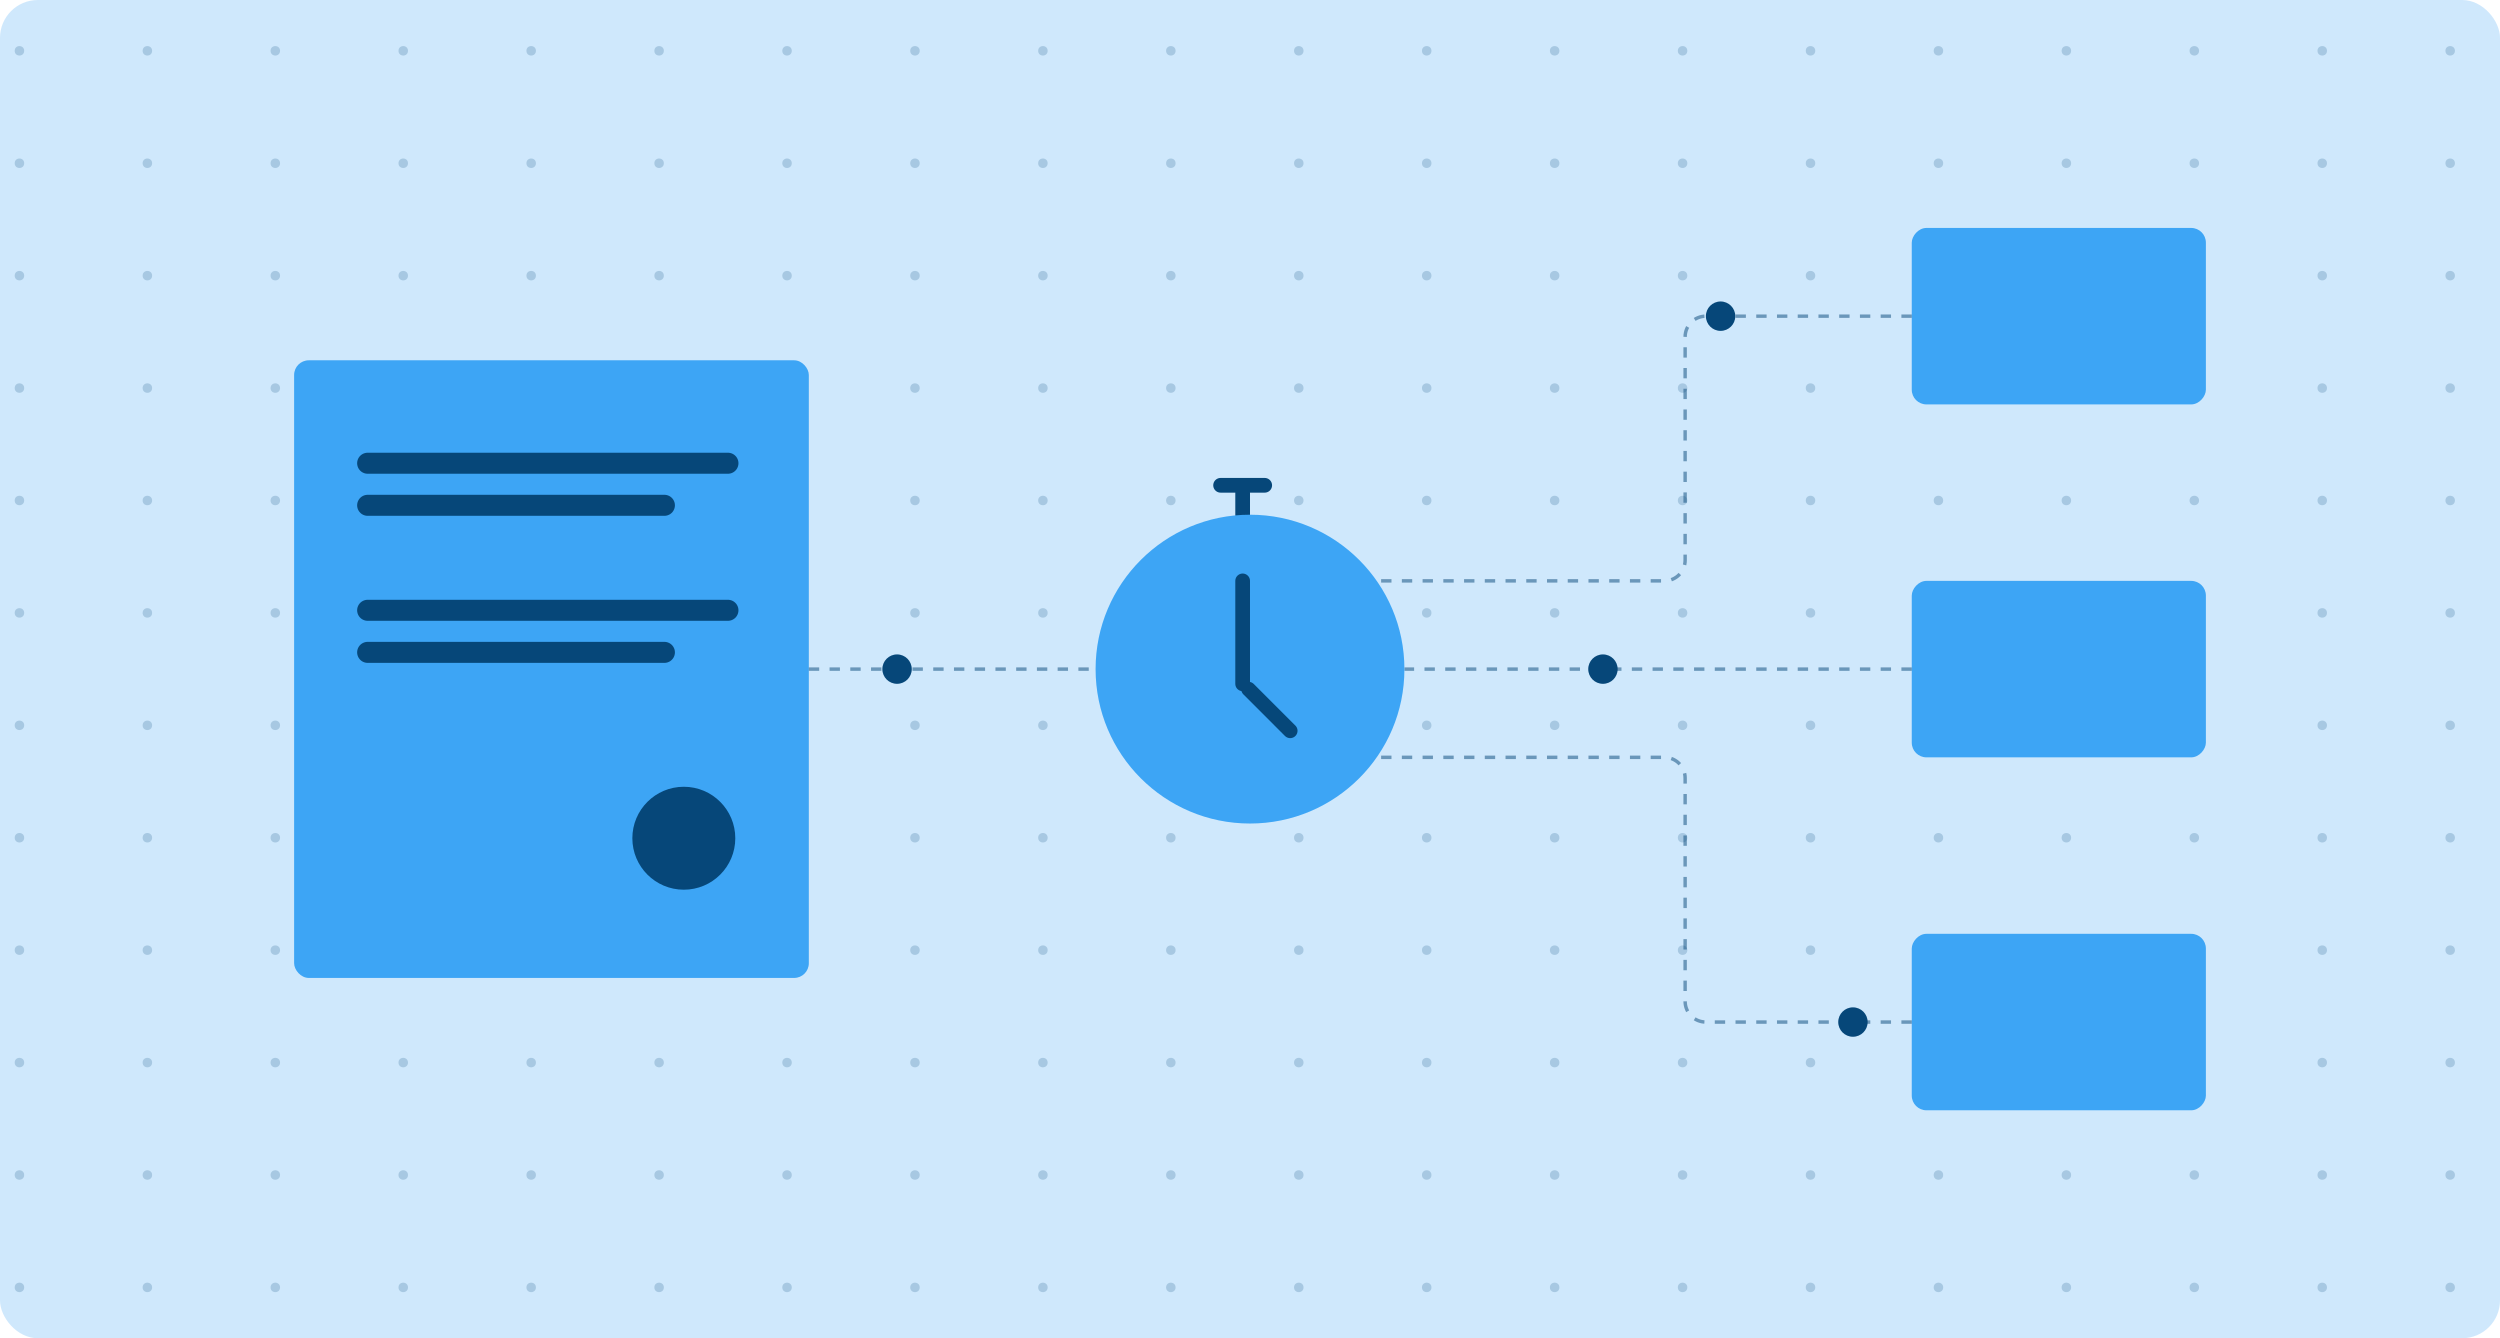 <svg width="340" height="182" viewBox="0 0 340 182" fill="none" xmlns="http://www.w3.org/2000/svg">
<rect width="340" height="182" rx="5.149" fill="#CFE8FC"/>
<g opacity="0.2" clip-path="url(#clip0_3654_7299)">
<circle cx="2.644" cy="6.911" r="0.644" fill="#064779"/>
<circle cx="20.043" cy="6.911" r="0.644" fill="#064779"/>
<circle cx="37.442" cy="6.911" r="0.644" fill="#064779"/>
<circle cx="54.841" cy="6.911" r="0.644" fill="#064779"/>
<circle cx="72.24" cy="6.911" r="0.644" fill="#064779"/>
<circle cx="89.638" cy="6.911" r="0.644" fill="#064779"/>
<circle cx="107.038" cy="6.911" r="0.644" fill="#064779"/>
<circle cx="124.436" cy="6.911" r="0.644" fill="#064779"/>
<circle cx="141.836" cy="6.911" r="0.644" fill="#064779"/>
<circle cx="159.234" cy="6.911" r="0.644" fill="#064779"/>
<circle cx="176.634" cy="6.911" r="0.644" fill="#064779"/>
<circle cx="194.032" cy="6.911" r="0.644" fill="#064779"/>
<circle cx="211.432" cy="6.911" r="0.644" fill="#064779"/>
<circle cx="228.83" cy="6.911" r="0.644" fill="#064779"/>
<circle cx="246.229" cy="6.911" r="0.644" fill="#064779"/>
<circle cx="263.628" cy="6.911" r="0.644" fill="#064779"/>
<circle cx="281.027" cy="6.911" r="0.644" fill="#064779"/>
<circle cx="298.426" cy="6.911" r="0.644" fill="#064779"/>
<circle cx="315.824" cy="6.911" r="0.644" fill="#064779"/>
<circle cx="333.224" cy="6.911" r="0.644" fill="#064779"/>
<circle cx="2.644" cy="22.201" r="0.644" fill="#064779"/>
<circle cx="20.043" cy="22.201" r="0.644" fill="#064779"/>
<circle cx="37.442" cy="22.201" r="0.644" fill="#064779"/>
<circle cx="54.841" cy="22.201" r="0.644" fill="#064779"/>
<circle cx="72.24" cy="22.201" r="0.644" fill="#064779"/>
<circle cx="89.638" cy="22.201" r="0.644" fill="#064779"/>
<circle cx="107.038" cy="22.201" r="0.644" fill="#064779"/>
<circle cx="124.436" cy="22.201" r="0.644" fill="#064779"/>
<circle cx="141.836" cy="22.201" r="0.644" fill="#064779"/>
<circle cx="159.234" cy="22.201" r="0.644" fill="#064779"/>
<circle cx="176.634" cy="22.201" r="0.644" fill="#064779"/>
<circle cx="194.032" cy="22.201" r="0.644" fill="#064779"/>
<circle cx="211.432" cy="22.201" r="0.644" fill="#064779"/>
<circle cx="228.83" cy="22.201" r="0.644" fill="#064779"/>
<circle cx="246.229" cy="22.201" r="0.644" fill="#064779"/>
<circle cx="263.628" cy="22.201" r="0.644" fill="#064779"/>
<circle cx="281.027" cy="22.201" r="0.644" fill="#064779"/>
<circle cx="298.426" cy="22.201" r="0.644" fill="#064779"/>
<circle cx="315.824" cy="22.201" r="0.644" fill="#064779"/>
<circle cx="333.224" cy="22.201" r="0.644" fill="#064779"/>
<circle cx="2.644" cy="37.489" r="0.644" fill="#064779"/>
<circle cx="20.043" cy="37.489" r="0.644" fill="#064779"/>
<circle cx="37.442" cy="37.489" r="0.644" fill="#064779"/>
<circle cx="54.841" cy="37.489" r="0.644" fill="#064779"/>
<circle cx="72.24" cy="37.489" r="0.644" fill="#064779"/>
<circle cx="89.638" cy="37.489" r="0.644" fill="#064779"/>
<circle cx="107.038" cy="37.489" r="0.644" fill="#064779"/>
<circle cx="124.436" cy="37.489" r="0.644" fill="#064779"/>
<circle cx="141.836" cy="37.489" r="0.644" fill="#064779"/>
<circle cx="159.234" cy="37.489" r="0.644" fill="#064779"/>
<circle cx="176.634" cy="37.489" r="0.644" fill="#064779"/>
<circle cx="194.032" cy="37.489" r="0.644" fill="#064779"/>
<circle cx="211.432" cy="37.489" r="0.644" fill="#064779"/>
<circle cx="228.83" cy="37.489" r="0.644" fill="#064779"/>
<circle cx="246.229" cy="37.489" r="0.644" fill="#064779"/>
<circle cx="263.628" cy="37.489" r="0.644" fill="#064779"/>
<circle cx="281.027" cy="37.489" r="0.644" fill="#064779"/>
<circle cx="298.426" cy="37.489" r="0.644" fill="#064779"/>
<circle cx="315.824" cy="37.489" r="0.644" fill="#064779"/>
<circle cx="333.224" cy="37.489" r="0.644" fill="#064779"/>
<circle cx="2.644" cy="52.778" r="0.644" fill="#064779"/>
<circle cx="20.043" cy="52.778" r="0.644" fill="#064779"/>
<circle cx="37.442" cy="52.778" r="0.644" fill="#064779"/>
<circle cx="54.841" cy="52.778" r="0.644" fill="#064779"/>
<circle cx="72.24" cy="52.778" r="0.644" fill="#064779"/>
<circle cx="89.638" cy="52.778" r="0.644" fill="#064779"/>
<circle cx="107.038" cy="52.778" r="0.644" fill="#064779"/>
<circle cx="124.436" cy="52.778" r="0.644" fill="#064779"/>
<circle cx="141.836" cy="52.778" r="0.644" fill="#064779"/>
<circle cx="159.234" cy="52.778" r="0.644" fill="#064779"/>
<circle cx="176.634" cy="52.778" r="0.644" fill="#064779"/>
<circle cx="194.032" cy="52.778" r="0.644" fill="#064779"/>
<circle cx="211.432" cy="52.778" r="0.644" fill="#064779"/>
<circle cx="228.83" cy="52.778" r="0.644" fill="#064779"/>
<circle cx="246.229" cy="52.778" r="0.644" fill="#064779"/>
<circle cx="263.628" cy="52.778" r="0.644" fill="#064779"/>
<circle cx="281.027" cy="52.778" r="0.644" fill="#064779"/>
<circle cx="298.426" cy="52.778" r="0.644" fill="#064779"/>
<circle cx="315.824" cy="52.778" r="0.644" fill="#064779"/>
<circle cx="333.224" cy="52.778" r="0.644" fill="#064779"/>
<circle cx="2.644" cy="68.067" r="0.644" fill="#064779"/>
<circle cx="20.043" cy="68.067" r="0.644" fill="#064779"/>
<circle cx="37.442" cy="68.067" r="0.644" fill="#064779"/>
<circle cx="54.841" cy="68.067" r="0.644" fill="#064779"/>
<circle cx="72.24" cy="68.067" r="0.644" fill="#064779"/>
<circle cx="89.638" cy="68.067" r="0.644" fill="#064779"/>
<circle cx="107.038" cy="68.067" r="0.644" fill="#064779"/>
<circle cx="124.436" cy="68.067" r="0.644" fill="#064779"/>
<circle cx="141.836" cy="68.067" r="0.644" fill="#064779"/>
<circle cx="159.234" cy="68.067" r="0.644" fill="#064779"/>
<circle cx="176.634" cy="68.067" r="0.644" fill="#064779"/>
<circle cx="194.032" cy="68.067" r="0.644" fill="#064779"/>
<circle cx="211.432" cy="68.067" r="0.644" fill="#064779"/>
<circle cx="228.83" cy="68.067" r="0.644" fill="#064779"/>
<circle cx="246.229" cy="68.067" r="0.644" fill="#064779"/>
<circle cx="263.628" cy="68.067" r="0.644" fill="#064779"/>
<circle cx="281.027" cy="68.067" r="0.644" fill="#064779"/>
<circle cx="298.426" cy="68.067" r="0.644" fill="#064779"/>
<circle cx="315.824" cy="68.067" r="0.644" fill="#064779"/>
<circle cx="333.224" cy="68.067" r="0.644" fill="#064779"/>
<circle cx="2.644" cy="83.355" r="0.644" fill="#064779"/>
<circle cx="20.043" cy="83.355" r="0.644" fill="#064779"/>
<circle cx="37.442" cy="83.355" r="0.644" fill="#064779"/>
<circle cx="54.841" cy="83.355" r="0.644" fill="#064779"/>
<circle cx="72.24" cy="83.355" r="0.644" fill="#064779"/>
<circle cx="89.638" cy="83.355" r="0.644" fill="#064779"/>
<circle cx="107.038" cy="83.355" r="0.644" fill="#064779"/>
<circle cx="124.436" cy="83.355" r="0.644" fill="#064779"/>
<circle cx="141.836" cy="83.355" r="0.644" fill="#064779"/>
<circle cx="159.234" cy="83.355" r="0.644" fill="#064779"/>
<circle cx="176.634" cy="83.355" r="0.644" fill="#064779"/>
<circle cx="194.032" cy="83.355" r="0.644" fill="#064779"/>
<circle cx="211.432" cy="83.355" r="0.644" fill="#064779"/>
<circle cx="228.83" cy="83.355" r="0.644" fill="#064779"/>
<circle cx="246.229" cy="83.355" r="0.644" fill="#064779"/>
<circle cx="263.628" cy="83.355" r="0.644" fill="#064779"/>
<circle cx="281.027" cy="83.355" r="0.644" fill="#064779"/>
<circle cx="298.426" cy="83.355" r="0.644" fill="#064779"/>
<circle cx="315.824" cy="83.355" r="0.644" fill="#064779"/>
<circle cx="333.224" cy="83.355" r="0.644" fill="#064779"/>
<circle cx="2.644" cy="98.644" r="0.644" fill="#064779"/>
<circle cx="20.043" cy="98.644" r="0.644" fill="#064779"/>
<circle cx="37.442" cy="98.644" r="0.644" fill="#064779"/>
<circle cx="54.841" cy="98.644" r="0.644" fill="#064779"/>
<circle cx="72.24" cy="98.644" r="0.644" fill="#064779"/>
<circle cx="89.638" cy="98.644" r="0.644" fill="#064779"/>
<circle cx="107.038" cy="98.644" r="0.644" fill="#064779"/>
<circle cx="124.436" cy="98.644" r="0.644" fill="#064779"/>
<circle cx="141.836" cy="98.644" r="0.644" fill="#064779"/>
<circle cx="159.234" cy="98.644" r="0.644" fill="#064779"/>
<circle cx="176.634" cy="98.644" r="0.644" fill="#064779"/>
<circle cx="194.032" cy="98.644" r="0.644" fill="#064779"/>
<circle cx="211.432" cy="98.644" r="0.644" fill="#064779"/>
<circle cx="228.83" cy="98.644" r="0.644" fill="#064779"/>
<circle cx="246.229" cy="98.644" r="0.644" fill="#064779"/>
<circle cx="263.628" cy="98.644" r="0.644" fill="#064779"/>
<circle cx="281.027" cy="98.644" r="0.644" fill="#064779"/>
<circle cx="298.426" cy="98.644" r="0.644" fill="#064779"/>
<circle cx="315.824" cy="98.644" r="0.644" fill="#064779"/>
<circle cx="333.224" cy="98.644" r="0.644" fill="#064779"/>
<circle cx="2.644" cy="113.933" r="0.644" fill="#064779"/>
<circle cx="20.043" cy="113.933" r="0.644" fill="#064779"/>
<circle cx="37.442" cy="113.933" r="0.644" fill="#064779"/>
<circle cx="54.841" cy="113.933" r="0.644" fill="#064779"/>
<circle cx="72.24" cy="113.933" r="0.644" fill="#064779"/>
<circle cx="89.638" cy="113.933" r="0.644" fill="#064779"/>
<circle cx="107.038" cy="113.933" r="0.644" fill="#064779"/>
<circle cx="124.436" cy="113.933" r="0.644" fill="#064779"/>
<circle cx="141.836" cy="113.933" r="0.644" fill="#064779"/>
<circle cx="159.234" cy="113.933" r="0.644" fill="#064779"/>
<circle cx="176.634" cy="113.933" r="0.644" fill="#064779"/>
<circle cx="194.032" cy="113.933" r="0.644" fill="#064779"/>
<circle cx="211.432" cy="113.933" r="0.644" fill="#064779"/>
<circle cx="228.83" cy="113.933" r="0.644" fill="#064779"/>
<circle cx="246.229" cy="113.933" r="0.644" fill="#064779"/>
<circle cx="263.628" cy="113.933" r="0.644" fill="#064779"/>
<circle cx="281.027" cy="113.933" r="0.644" fill="#064779"/>
<circle cx="298.426" cy="113.933" r="0.644" fill="#064779"/>
<circle cx="315.824" cy="113.933" r="0.644" fill="#064779"/>
<circle cx="333.224" cy="113.933" r="0.644" fill="#064779"/>
<circle cx="2.644" cy="129.222" r="0.644" fill="#064779"/>
<circle cx="20.043" cy="129.222" r="0.644" fill="#064779"/>
<circle cx="37.442" cy="129.222" r="0.644" fill="#064779"/>
<circle cx="54.841" cy="129.222" r="0.644" fill="#064779"/>
<circle cx="72.24" cy="129.222" r="0.644" fill="#064779"/>
<circle cx="89.638" cy="129.222" r="0.644" fill="#064779"/>
<circle cx="107.038" cy="129.222" r="0.644" fill="#064779"/>
<circle cx="124.436" cy="129.222" r="0.644" fill="#064779"/>
<circle cx="141.836" cy="129.222" r="0.644" fill="#064779"/>
<circle cx="159.234" cy="129.222" r="0.644" fill="#064779"/>
<circle cx="176.634" cy="129.222" r="0.644" fill="#064779"/>
<circle cx="194.032" cy="129.222" r="0.644" fill="#064779"/>
<circle cx="211.432" cy="129.222" r="0.644" fill="#064779"/>
<circle cx="228.83" cy="129.222" r="0.644" fill="#064779"/>
<circle cx="246.229" cy="129.222" r="0.644" fill="#064779"/>
<circle cx="263.628" cy="129.222" r="0.644" fill="#064779"/>
<circle cx="281.027" cy="129.222" r="0.644" fill="#064779"/>
<circle cx="298.426" cy="129.222" r="0.644" fill="#064779"/>
<circle cx="315.824" cy="129.222" r="0.644" fill="#064779"/>
<circle cx="333.224" cy="129.222" r="0.644" fill="#064779"/>
<circle cx="2.644" cy="144.511" r="0.644" fill="#064779"/>
<circle cx="20.043" cy="144.511" r="0.644" fill="#064779"/>
<circle cx="37.442" cy="144.511" r="0.644" fill="#064779"/>
<circle cx="54.841" cy="144.511" r="0.644" fill="#064779"/>
<circle cx="72.24" cy="144.511" r="0.644" fill="#064779"/>
<circle cx="89.638" cy="144.511" r="0.644" fill="#064779"/>
<circle cx="107.038" cy="144.511" r="0.644" fill="#064779"/>
<circle cx="124.436" cy="144.511" r="0.644" fill="#064779"/>
<circle cx="141.836" cy="144.511" r="0.644" fill="#064779"/>
<circle cx="159.234" cy="144.511" r="0.644" fill="#064779"/>
<circle cx="176.634" cy="144.511" r="0.644" fill="#064779"/>
<circle cx="194.032" cy="144.511" r="0.644" fill="#064779"/>
<circle cx="211.432" cy="144.511" r="0.644" fill="#064779"/>
<circle cx="228.83" cy="144.511" r="0.644" fill="#064779"/>
<circle cx="246.229" cy="144.511" r="0.644" fill="#064779"/>
<circle cx="263.628" cy="144.511" r="0.644" fill="#064779"/>
<circle cx="281.027" cy="144.511" r="0.644" fill="#064779"/>
<circle cx="298.426" cy="144.511" r="0.644" fill="#064779"/>
<circle cx="315.824" cy="144.511" r="0.644" fill="#064779"/>
<circle cx="333.224" cy="144.511" r="0.644" fill="#064779"/>
<circle cx="2.644" cy="159.8" r="0.644" fill="#064779"/>
<circle cx="20.043" cy="159.8" r="0.644" fill="#064779"/>
<circle cx="37.442" cy="159.8" r="0.644" fill="#064779"/>
<circle cx="54.841" cy="159.8" r="0.644" fill="#064779"/>
<circle cx="72.24" cy="159.8" r="0.644" fill="#064779"/>
<circle cx="89.638" cy="159.8" r="0.644" fill="#064779"/>
<circle cx="107.038" cy="159.8" r="0.644" fill="#064779"/>
<circle cx="124.436" cy="159.8" r="0.644" fill="#064779"/>
<circle cx="141.836" cy="159.8" r="0.644" fill="#064779"/>
<circle cx="159.234" cy="159.8" r="0.644" fill="#064779"/>
<circle cx="176.634" cy="159.8" r="0.644" fill="#064779"/>
<circle cx="194.032" cy="159.8" r="0.644" fill="#064779"/>
<circle cx="211.432" cy="159.8" r="0.644" fill="#064779"/>
<circle cx="228.83" cy="159.8" r="0.644" fill="#064779"/>
<circle cx="246.229" cy="159.8" r="0.644" fill="#064779"/>
<circle cx="263.628" cy="159.8" r="0.644" fill="#064779"/>
<circle cx="281.027" cy="159.8" r="0.644" fill="#064779"/>
<circle cx="298.426" cy="159.8" r="0.644" fill="#064779"/>
<circle cx="315.824" cy="159.8" r="0.644" fill="#064779"/>
<circle cx="333.224" cy="159.8" r="0.644" fill="#064779"/>
<circle cx="2.644" cy="175.088" r="0.644" fill="#064779"/>
<circle cx="20.043" cy="175.088" r="0.644" fill="#064779"/>
<circle cx="37.442" cy="175.088" r="0.644" fill="#064779"/>
<circle cx="54.841" cy="175.088" r="0.644" fill="#064779"/>
<circle cx="72.24" cy="175.088" r="0.644" fill="#064779"/>
<circle cx="89.638" cy="175.088" r="0.644" fill="#064779"/>
<circle cx="107.038" cy="175.088" r="0.644" fill="#064779"/>
<circle cx="124.436" cy="175.088" r="0.644" fill="#064779"/>
<circle cx="141.836" cy="175.088" r="0.644" fill="#064779"/>
<circle cx="159.234" cy="175.088" r="0.644" fill="#064779"/>
<circle cx="176.634" cy="175.088" r="0.644" fill="#064779"/>
<circle cx="194.032" cy="175.088" r="0.644" fill="#064779"/>
<circle cx="211.432" cy="175.088" r="0.644" fill="#064779"/>
<circle cx="228.83" cy="175.088" r="0.644" fill="#064779"/>
<circle cx="246.229" cy="175.088" r="0.644" fill="#064779"/>
<circle cx="263.628" cy="175.088" r="0.644" fill="#064779"/>
<circle cx="281.027" cy="175.088" r="0.644" fill="#064779"/>
<circle cx="298.426" cy="175.088" r="0.644" fill="#064779"/>
<circle cx="315.824" cy="175.088" r="0.644" fill="#064779"/>
<circle cx="333.224" cy="175.088" r="0.644" fill="#064779"/>
</g>
<rect width="40" height="24" rx="2" transform="matrix(-1 0 0 1 300 31)" fill="#3DA5F5"/>
<rect x="40" y="49" width="70" height="84" rx="2" fill="#3DA5F5"/>
<circle cx="93" cy="114" r="7" transform="rotate(90 93 114)" fill="#064779"/>
<path d="M50 63H99" stroke="#064779" stroke-width="2.86" stroke-linecap="round"/>
<path d="M50 68.722H90.358" stroke="#064779" stroke-width="2.86" stroke-linecap="round"/>
<path d="M50 83H99" stroke="#064779" stroke-width="2.86" stroke-linecap="round"/>
<path d="M50 88.722H90.358" stroke="#064779" stroke-width="2.86" stroke-linecap="round"/>
<rect width="40" height="24" rx="2" transform="matrix(-1 0 0 1 300 79)" fill="#3DA5F5"/>
<rect width="40" height="24" rx="2" transform="matrix(-1 0 0 1 300 127)" fill="#3DA5F5"/>
<path d="M110 91L149 91" stroke="#064779" stroke-opacity="0.5" stroke-width="0.469" stroke-dasharray="1.41 1.41"/>
<circle cx="122" cy="91" r="2" transform="rotate(90 122 91)" fill="#064779"/>
<path d="M260 139H231.992C230.438 139 229.178 137.74 229.178 136.185V105.815C229.178 104.26 227.918 103 226.363 103H187" stroke="#064779" stroke-opacity="0.5" stroke-width="0.469" stroke-dasharray="1.41 1.41"/>
<path d="M260 43H231.992C230.438 43 229.178 44.26 229.178 45.815V76.186C229.178 77.74 227.918 79 226.363 79H187" stroke="#064779" stroke-opacity="0.5" stroke-width="0.469" stroke-dasharray="1.41 1.41"/>
<path d="M260 91H191" stroke="#064779" stroke-opacity="0.5" stroke-width="0.469" stroke-dasharray="1.41 1.41"/>
<circle cx="2" cy="2" r="2" transform="matrix(0 1 1 0 232 41)" fill="#064779"/>
<circle cx="2" cy="2" r="2" transform="matrix(0 1 1 0 216 89)" fill="#064779"/>
<circle cx="2" cy="2" r="2" transform="matrix(0 1 1 0 250 137)" fill="#064779"/>
<path d="M169 70V67" stroke="#064779" stroke-width="2" stroke-linecap="round"/>
<path d="M166 66H172" stroke="#064779" stroke-width="2" stroke-linecap="round"/>
<circle cx="170" cy="91" r="21" transform="rotate(90 170 91)" fill="#3DA5F5"/>
<path d="M169 93V79" stroke="#064779" stroke-width="2" stroke-linecap="round"/>
<path d="M175.465 99.387L169.808 93.73" stroke="#064779" stroke-width="2" stroke-linecap="round"/>
<defs>
<clipPath id="clip0_3654_7299">
<rect width="336" height="182" fill="white" transform="translate(2)"/>
</clipPath>
</defs>
</svg>
